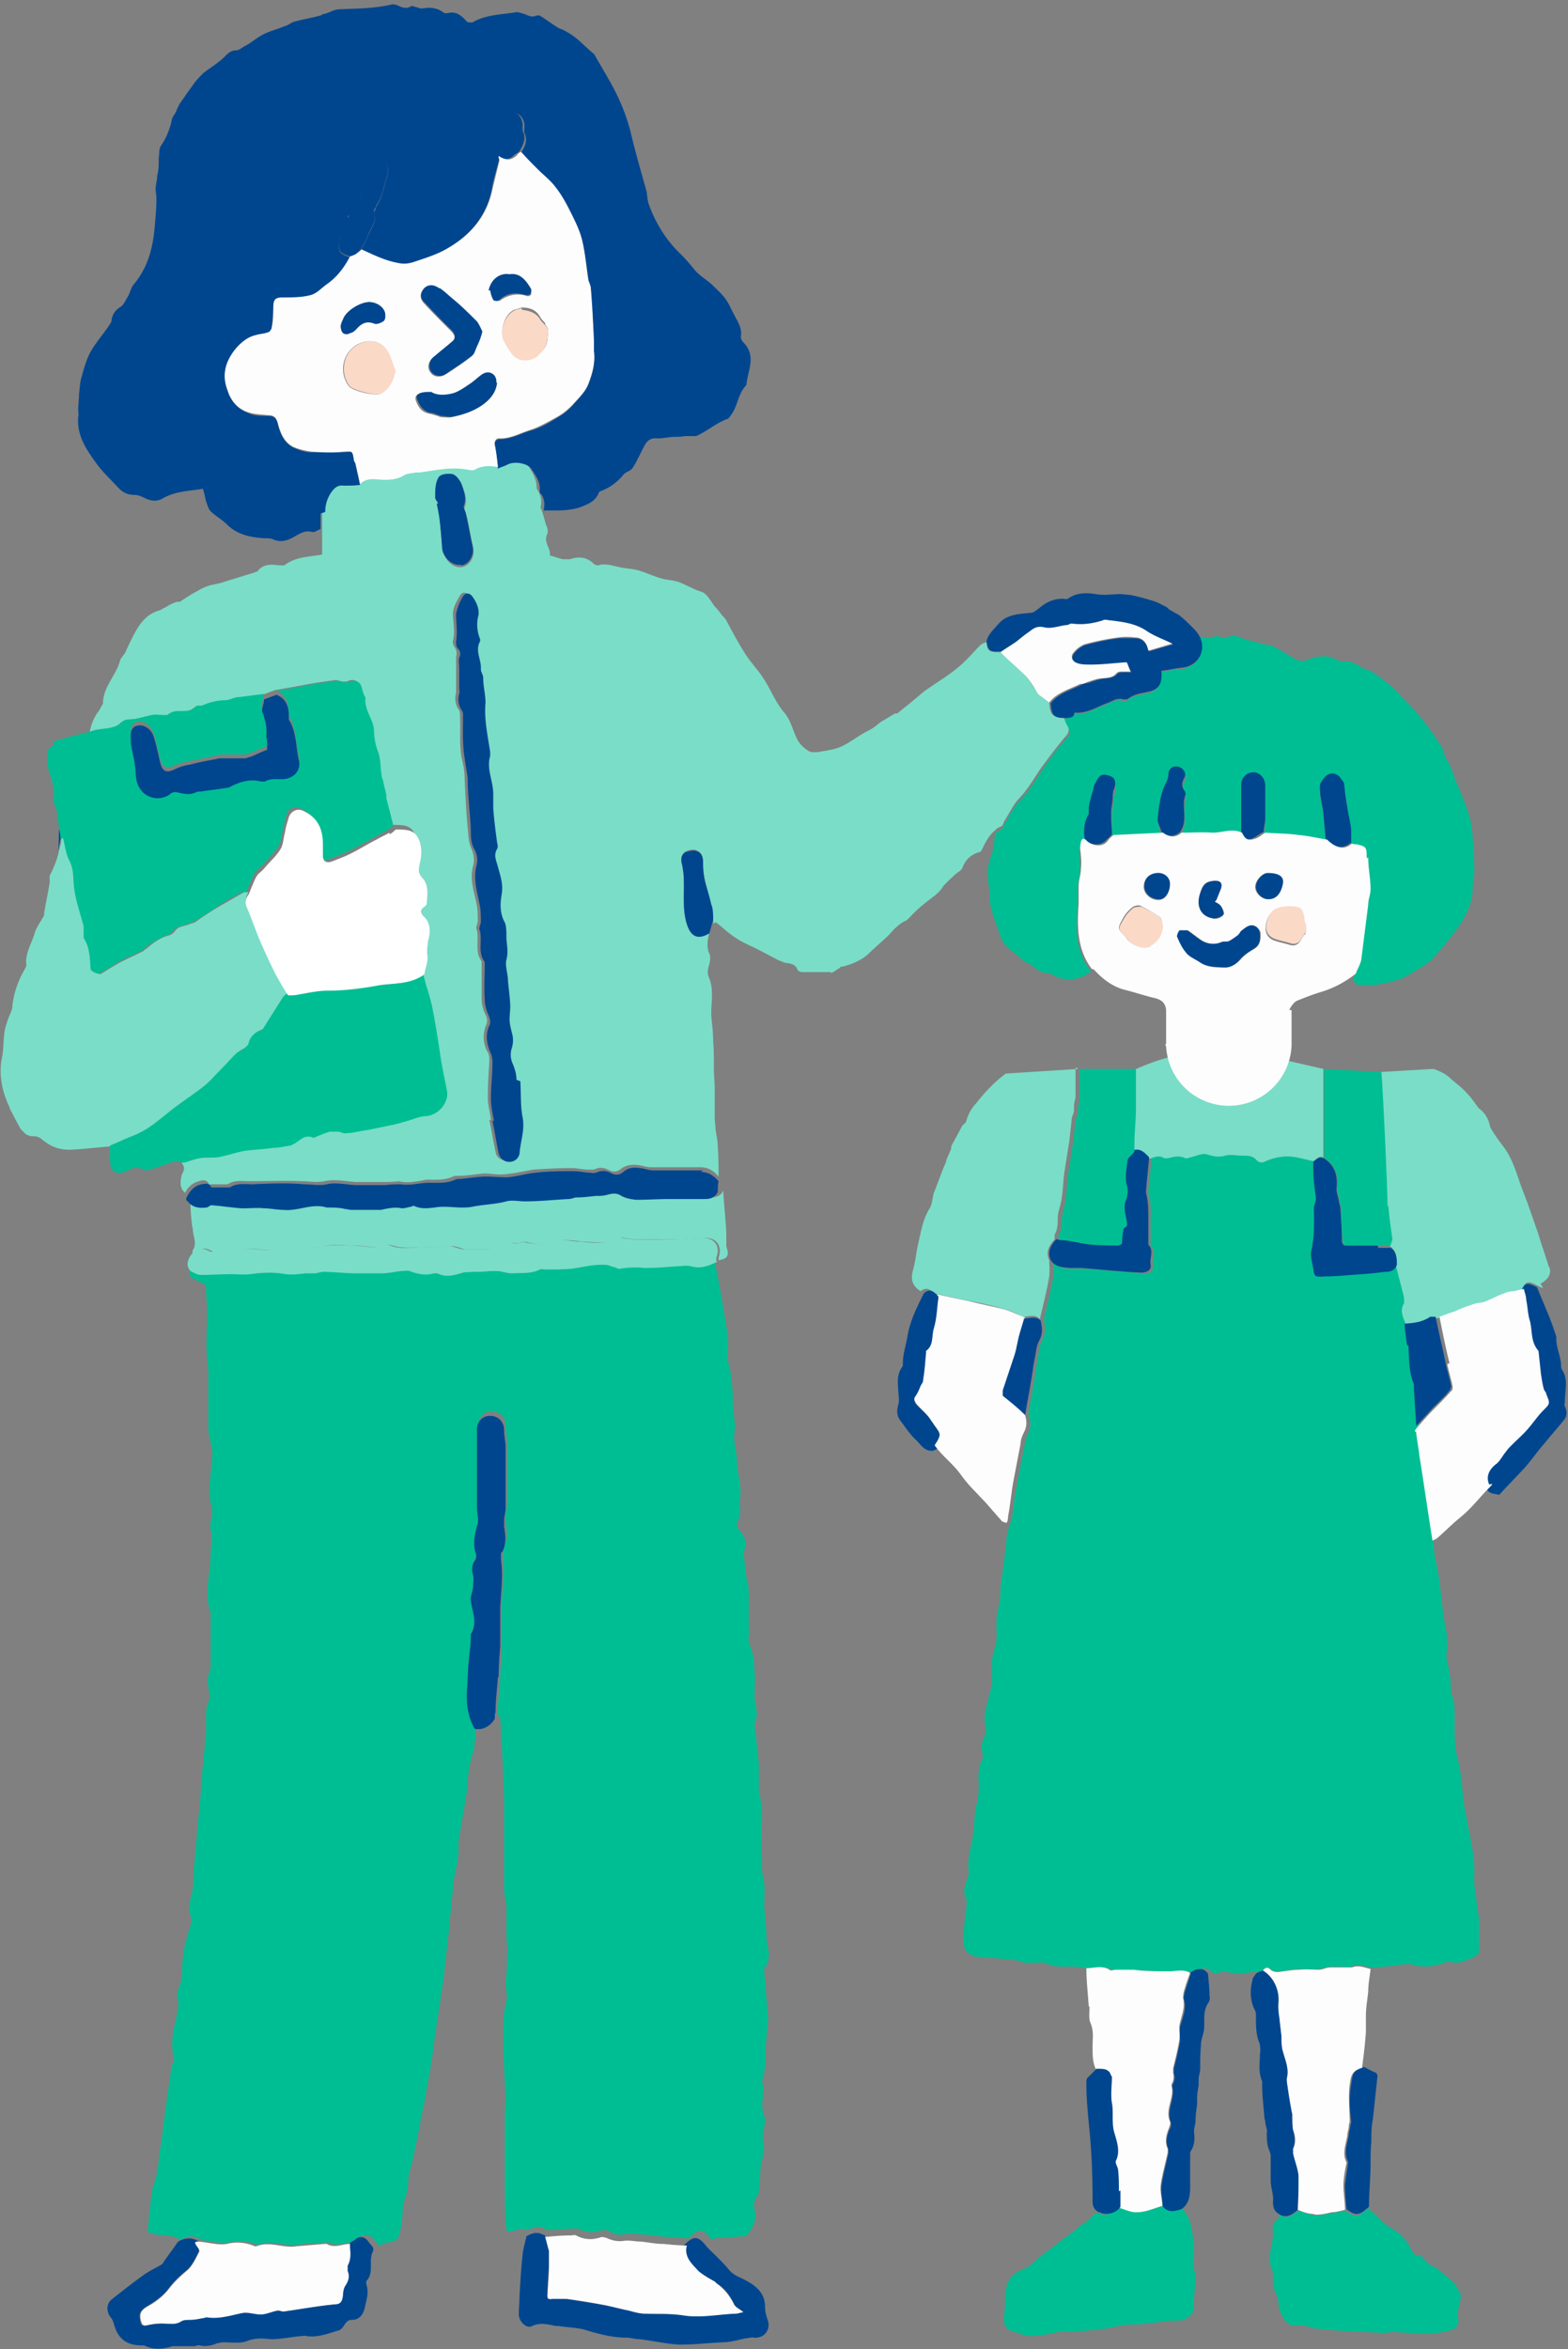 <svg id="b" data-name="レイヤー 2" xmlns="http://www.w3.org/2000/svg" viewBox="0 0 20.25 30.33"><rect x="0" y="0" width="20.25" height="30.33" fill="#808080" stroke="none"/><defs><style>.d{fill:#fad9c7}.d,.e,.i,.j,.k{stroke-width:0}.e{fill:#00468f}.i{fill:#7addc7}.j{fill:#00be93}.k{fill:#fdfdfd}</style></defs><g id="c" data-name="レイヤー 1"><path d="M18.03 16.3zM2.14 9.28zM6.47 20.1v.04c0-.04.01-.08.02-.11 0 .01-.01.02-.02.03 0 .01-.01.03 0 .04zm.04-.4v-.07.07zm-2.54-3.26h-.04.04zm2.34-.3h-.08.08zm10.78-1.19v-.01h-.01.01zm-3.51 1.33v.01-.01zm.52 12.15c0-.31 0-.61-.04-.92-.02-.2-.05-.4-.04-.6 0-.02 0-.05.01-.07-.05 0-.09-.02-.13-.03.03.12.03.24-.03.35-.02.03 0 .07 0 .11-.02.12-.05.24-.06.37v.14c0 .05-.03.1-.04.14s.08.06.1.11c.02.07.03.14.03.21l.03.54c.04-.07.12-.09.18-.14.03-.03.05-.06.09-.07-.06-.03-.08-.08-.08-.14zm-.17-13.68v-.01.01zm.71.11h-.02v.01h.02zm-1.1-2.34s0-.01-.01 0c0 0 .02 0 .03.01zm5.68 6.69h.01l-.01-.01v.01zm-1.34-4.72h-.04.04zm-.27 12.2s.02 0 .03.01c0 0-.02-.01-.03-.02z" fill="none" stroke-width="0"/><path class="j" d="M16.3 25.43s.06-.05.1-.01c.02.02.06.03.09.03.09 0 .19-.02.28-.03.08 0 .16.01.25 0 .05 0 .1-.02.15-.03h.12c.05 0 .11.02.16 0 .09-.05.17 0 .26.01.09 0 .18-.01.27-.02.05 0 .1-.02.15-.02.03 0 .06-.01.09 0 .16.05.31.03.46-.03.02 0 .04-.01.06 0 .12.03.21-.03.31-.07.02 0 .05-.04.05-.07v-.41l-.06-.46v-.16c0-.06 0-.11-.01-.17-.01-.11-.03-.21-.05-.31-.02-.12-.05-.24-.07-.37-.03-.19-.03-.39-.08-.58-.07-.25-.03-.49-.05-.74 0-.05-.04-.11-.04-.16-.01-.07 0-.15-.02-.22 0-.05-.02-.11-.03-.16 0-.03-.02-.06-.01-.09.03-.15 0-.3-.03-.45-.03-.19-.04-.37-.07-.56l-.06-.32c0-.05 0-.1-.01-.15-.06-.37-.11-.73-.17-1.1-.01-.1-.03-.19-.04-.29 0-.02.01-.05.02-.08l-.03-.48v-.06c-.08-.16-.06-.33-.07-.49 0-.09-.02-.18-.03-.27-.02-.09-.09-.18-.03-.28.01-.02 0-.06 0-.09l-.09-.35c0-.03 0-.05-.01-.08-.02.07-.09.08-.15.09-.15.02-.29.03-.44.04-.12.01-.24.02-.36.02-.1 0-.11 0-.13-.1 0-.06-.03-.12-.03-.19 0-.04.01-.08.02-.13 0-.1.01-.2.02-.31v-.08c0-.04 0-.09.01-.13.03-.06.01-.12 0-.19-.01-.11-.01-.23-.02-.35-.11-.02-.22-.06-.33-.06-.09 0-.19.02-.28.06-.05.02-.09.02-.12-.01a.202.202 0 00-.18-.06c-.08 0-.16-.02-.23 0-.09.03-.17 0-.25-.02-.06-.01-.12.02-.19.04-.03 0-.06.02-.08.01a.203.203 0 00-.2 0c-.02 0-.05.01-.07 0-.06-.04-.12-.01-.18.01-.01.15-.03.3-.04.44v.02c.04.11.03.23.03.34v.28c0 .02-.01.04 0 .05.08.08.01.17.03.26.01.07-.04.11-.12.1l-.77-.06h-.15c-.09 0-.19 0-.25-.1 0 .07.02.14 0 .21-.03.18-.08.36-.12.55.02.09.03.17-.02.26-.04.07-.04.16-.06.24-.02.1-.03.21-.05.31-.02.14-.05.28-.07.41.03.09.04.17-.01.26-.02.04-.03.09-.04.14l-.09.47c-.03.15-.05.31-.07.46 0 .03-.02.06-.03.09-.01.05-.03.1-.04.16v.02c-.02.18-.04.36-.07.55-.02.12 0 .24-.04.36-.03.11-.02.24-.02.35v.06c-.02.09-.05.18-.06.26v.31c-.03.13-.07.25-.09.38-.01.06 0 .12.01.18v.07c-.04.08-.07.16-.04.25v.07c-.05.1-.06.21-.05.32 0 .08 0 .16-.02.25-.03.08-.03.18-.04.27 0 .21-.1.42-.07.63 0 .03-.01.06-.02.09-.03.09-.06.17-.01.26.01.02 0 .06 0 .09-.01.12-.03.24-.04.35 0 .07 0 .14.02.2.02.05.09.09.14.1.15.02.3.02.45.04.07 0 .13.03.19.04h.16c.03 0 .07-.01.09 0 .11.06.23.05.35.05.08 0 .17.02.25.03.1 0 .2-.04.3.02.02.01.06 0 .08 0h.23c.15 0 .31.02.46.02.09 0 .18-.03.27.02.1-.09.17-.09.24 0 .06 0 .13-.04.19-.02.1.03.2.02.3 0h.11c.03-.01.06-.02.09-.04z"/><path class="i" d="M20 16.35c-.04-.14-.09-.27-.13-.41-.07-.2-.14-.41-.22-.61-.05-.14-.09-.28-.16-.41-.05-.1-.13-.18-.19-.28-.02-.03-.05-.07-.06-.11a.352.352 0 00-.14-.22c-.05-.06-.09-.13-.15-.19-.06-.07-.14-.13-.21-.19a.444.444 0 00-.11-.08c-.04-.02-.08-.04-.12-.05l-.68.04s-.04.14-.05.17c.02.3.04.6.07.9.02.22.06.45.07.67 0 .14.03.27.05.41 0 .03-.02.07-.02.1.08.05.08.14.08.22 0 .03 0 .05.01.08l.09.35c0 .03.01.07 0 .09-.06.1 0 .19.03.28.12 0 .23-.02.33-.09.02-.01.05 0 .07 0 .07-.02.14-.05.2-.07.09-.03.18-.07.26-.1.03-.01.07 0 .11-.02.09-.03.17-.08.26-.11.04-.02.08-.02.13-.03.04 0 .09-.02.13-.03.05-.12.08-.13.21-.06s.02-.02.04-.03c.09-.05.14-.12.11-.21zm-6.07-2.55l-.94.06c-.15.11-.27.24-.38.38a.53.53 0 00-.13.23c0 .02-.03.04-.05.06-.04.07-.08.15-.12.22s-.02.06-.03.09c-.02.05-.04.09-.06.14 0 .02-.01.04-.02.06-.05.12-.09.24-.14.36-.02.07-.02.15-.06.21-.09.15-.11.32-.15.48-.02.1-.03.21-.06.31-.03.12-.01.2.1.27.07-.06.13-.02.18.03l.42.09c.16.03.31.06.47.11.09.02.17.06.25.1.07 0 .16-.04.22.03.04-.18.09-.36.12-.55.01-.07 0-.14 0-.21-.05-.11 0-.19.07-.27v-.06c.04-.07.04-.14.04-.21 0-.09.04-.17.05-.25.02-.12.02-.25.04-.37l.06-.38.03-.27c0-.04.02-.07.03-.11v-.06c0-.04.01-.08.02-.12v-.39z"/><path class="j" d="M15.02 28.48c-.11.03-.21.07-.32.08-.08 0-.17-.04-.25-.06-.05.07-.17.11-.25.08 0 0-.02 0-.03-.01-.04 0-.06.04-.09.07-.05.06-.13.08-.18.14l-.24.18c-.07.06-.15.11-.22.17-.07.05-.13.13-.21.16-.18.06-.25.19-.25.37 0 .07 0 .14-.01.2-.01.09-.02.2.11.24.08.02.16.06.23.06.14 0 .27-.04.41-.06h.06c.03 0 .06.01.09 0 .16-.01.32-.02.48-.05.09-.02.16-.04.26-.04.17 0 .33-.03.5-.05h.1c.11 0 .21-.08.21-.17-.02-.17.06-.35-.01-.52v-.02c0-.11.02-.23 0-.33-.02-.14-.03-.3-.15-.41-.09.03-.17.05-.24-.03zm3.68.92c-.06-.04-.11-.1-.17-.13-.06-.03-.11-.05-.14-.11-.01-.02-.05-.04-.07-.04-.05 0-.07-.03-.09-.07a.63.63 0 00-.27-.29.653.653 0 01-.16-.13c-.04-.04-.09-.08-.13-.12-.02.02-.04.03-.06.05-.09.06-.13.06-.23-.02l-.16.03-.18.03c-.04 0-.08 0-.11-.01-.05-.01-.1-.03-.16-.05-.08.06-.15.12-.25.05 0 .02-.01.06-.03.07-.05.04-.06.09-.05.15v.07c-.02.15-.08.3 0 .46v.05c0 .05 0 .1.01.15.02.06.06.12.06.18 0 .09.03.16.08.23s.1.08.18.07c.04 0 .09 0 .13.02.03 0 .05.02.07.02l.32.03.6.03c.02 0 .04-.01.05-.01.03 0 .06-.01.09 0 .11 0 .23.02.34.02.12 0 .25-.01.37-.05.08-.02.11-.08.09-.16v-.08c.01-.07.03-.13.04-.2-.04-.09-.08-.18-.17-.23z"/><path class="e" d="M16.76 28.53c0-.15.02-.3.01-.44 0-.1-.05-.19-.07-.29v-.06c.03-.08.02-.16 0-.24-.01-.05 0-.1-.01-.15v-.05c-.02-.14-.04-.28-.07-.42 0-.02-.01-.03 0-.05.03-.12-.02-.23-.05-.34-.02-.06-.02-.14-.02-.2l-.03-.26c0-.05-.02-.11-.01-.16a.444.444 0 00-.2-.43c-.03.01-.06.02-.09.04-.01.02-.03.04-.04.06-.04.15-.04.29.03.42.01.02.01.05.01.08 0 .1 0 .2.03.3.03.06.03.13.02.2 0 .11-.02.22.03.33v.05c0 .14.02.29.03.43 0 .01.01.02.01.04 0 .05.03.1.02.14 0 .09 0 .17.04.25 0 .01.01.03.01.05v.32c0 .09.04.18.03.27 0 .07.01.12.07.16.1.07.18.01.25-.05zm-1.38-3.05c-.03.08-.05.16-.08.24 0 .03-.02.06-.01.09.04.13-.02.24-.05.36-.01.06 0 .12 0 .18-.02.12-.05.24-.08.36v.06c.02.05.01.1-.02.15v.02c.04.15-.08.3-.02.46.01.03 0 .07-.02.1-.03.08-.05.16-.01.25v.05c-.03.14-.07.28-.09.42-.01.09.01.18.02.27.07.08.15.06.24.03.1-.07.11-.18.11-.29v-.42c0-.01 0-.03.01-.04.05-.08.05-.16.04-.25 0-.05.02-.1.02-.14 0-.07.01-.14.02-.21v-.08c0-.06.01-.11.02-.17v-.08c0-.04.02-.09.02-.13 0-.1 0-.21.01-.31 0-.07.03-.13.04-.2.01-.12-.02-.24.06-.35.01-.02.02-.05.01-.08 0-.1-.01-.19-.02-.29-.06-.08-.14-.08-.24 0zm4.27-8.83l.03.14c.02.09.02.19.05.28.04.12.02.26.1.37 0 0 .01.01.01.02l.03.28c.01.07.02.14.04.21 0 .02.02.04.03.06.05.12.05.11-.04.21-.07.08-.13.16-.2.24-.06.07-.13.13-.2.2-.03.03-.06.06-.08.09-.05.06-.08.13-.14.17-.09.07-.12.14-.08.25v.05c.03.07.1.06.16.08.11-.12.22-.23.33-.35.09-.1.17-.22.26-.32.08-.1.17-.2.25-.3.04-.05.04-.11.01-.17-.01-.02 0-.05 0-.07 0-.14.05-.28-.04-.41-.01-.02-.01-.05-.01-.07-.01-.12-.07-.23-.06-.35-.04-.12-.08-.24-.13-.35-.04-.1-.08-.19-.12-.29-.13-.07-.16-.06-.21.06zm-7.62 1.7c-.05-.08-.12-.14-.18-.2-.03-.03-.05-.05-.02-.1.03-.05.05-.1.07-.14 0-.02.02-.04.03-.06.01-.12.03-.25.04-.37v-.02c.09-.08.07-.2.1-.29.03-.13.04-.27.06-.4 0-.01-.02-.03-.02-.04-.05-.06-.11-.1-.18-.03-.09.18-.18.36-.21.55-.02.12-.06.23-.06.35 0 .02 0 .04-.01.05-.06.08-.06.18-.05.28 0 .07.02.14 0 .21-.02.07-.02.13.02.19.07.09.13.19.21.26.06.06.11.15.22.14.02-.01.05-.02.07-.04.11-.17.07-.13-.05-.33z"/><path class="k" d="M18.69 17.61c.02.1.05.19.07.29 0 .02 0 .05-.02.06-.07.08-.14.15-.21.22-.08.08-.15.16-.22.24s-.02.05-.02.08c.01.1.03.19.04.29.06.37.11.73.17 1.1.02-.01.05-.02.07-.04.08-.07.15-.14.23-.21.06-.05.12-.1.17-.15.09-.09.17-.19.26-.28s0-.03 0-.05c-.04-.1 0-.18.08-.25.06-.04.09-.11.14-.17.02-.03.05-.06.08-.09.07-.07.14-.13.2-.2.07-.08.13-.17.2-.24.09-.09.09-.09.04-.21 0-.02-.02-.04-.03-.06-.02-.07-.03-.14-.04-.21l-.03-.28s0-.01-.01-.02c-.09-.11-.07-.24-.1-.37-.03-.09-.03-.19-.05-.28 0-.05-.02-.09-.03-.14l-.13.03c-.04 0-.09.01-.13.03-.09.03-.17.08-.26.11-.03.01-.07.01-.11.02-.09.03-.18.06-.26.1-.07.02-.14.05-.2.07.04.2.08.4.13.6zm-1.23 7.79h-.28c-.05 0-.1.03-.15.03-.08 0-.16-.01-.25 0-.09 0-.19.02-.28.03-.03 0-.07-.01-.09-.03-.04-.04-.07-.03-.1.01.14.08.22.26.2.43 0 .05 0 .11.01.16l.03.26c0 .07 0 .14.02.2.03.11.08.22.05.34v.05c.02.14.04.28.07.42v.05c0 .05 0 .1.01.15.03.08.04.16 0 .24v.06c.02.1.06.19.07.29 0 .15 0 .3-.01.44.05.02.1.04.16.05.04 0 .08.02.11.01.06 0 .12-.02.18-.03.05 0 .11-.02.16-.03 0-.1-.02-.21-.02-.31s.02-.2.04-.3c-.06-.12-.01-.23.01-.35 0-.04.02-.09.02-.13 0-.02.01-.04.01-.05 0-.16-.02-.31 0-.47.02-.14.03-.18.16-.22.02-.16.04-.31.05-.47v-.21c0-.1.02-.21.03-.31 0-.1.02-.19.03-.29-.09-.02-.17-.06-.26-.01zm-3.39.51c0 .07-.01.15.01.2.05.11.03.21.03.32 0 .1 0 .19.04.28.06 0 .13 0 .18.06 0 .02.02.03.02.05v.33c.02.11 0 .22.02.34.03.13.1.27.03.41-.01.03.03.08.03.12 0 .09 0 .18.01.27v.21c.08.02.17.07.25.06.11 0 .21-.05.32-.08 0-.09-.03-.18-.02-.27.02-.14.06-.28.09-.42v-.05c-.04-.09-.02-.17.01-.25.01-.03.03-.07.02-.1-.07-.16.06-.3.02-.46v-.02a.2.2 0 00.02-.15v-.06c.03-.12.06-.24.08-.36.01-.06 0-.12 0-.18.02-.12.08-.23.05-.36 0-.03 0-.06.01-.09.02-.08.05-.16.08-.24-.09-.05-.18-.02-.27-.02-.15 0-.31 0-.46-.02h-.23c-.03 0-.07.02-.08 0-.1-.06-.2-.02-.3-.02 0 .16.02.33.03.49z"/><path class="i" d="M16.49 13.65s-.04.21-.06.21q-.15 0-.18-.14s0-.04-.01-.05c-.09.06-.18.09-.29.07-.04 0-.08.03-.13.03-.13 0-.24-.06-.36-.11-.04-.02-.09-.03-.14-.04h-.02c-.25.01-.56.15-.74.23v.47c0 .15-.02.35-.03.5 0 .03.09.02.09.05h.02c.09-.03.15.04.21.09.06-.02.11-.05.18-.01.02.01.05 0 .07 0 .07-.02.14-.03.2 0 .02.01.05 0 .08-.01.06-.01.13-.05.19-.04.08.02.16.05.25.02.07-.02.15 0 .23 0 .07 0 .13 0 .18.06.03.03.07.04.12.01.09-.04.19-.06.28-.06.11 0 .22.04.33.06.04-.02.07-.07.12-.05h.01V13.8l-.61-.14zm.6.45"/><path class="k" d="M12.96 18.02s-.01-.05 0-.07l.15-.45c.03-.1.05-.19.07-.29l.06-.2c-.08-.03-.16-.07-.25-.1-.15-.04-.31-.07-.47-.11l-.42-.09c0 .01.03.03.02.04-.02.13-.02.27-.06.4-.03.1 0 .22-.1.29v.02c-.01.12-.02.25-.04.37 0 .02-.02.04-.03.06-.02.05-.04.1-.07.14-.03.04 0 .07.02.1.06.07.14.13.18.2.12.19.16.16.05.33.1.14.24.24.34.38.09.13.21.24.32.36l.21.24c.01.01.03.01.05.02s.03-.06.03-.09c.03-.15.04-.31.07-.46l.09-.47c0-.05.02-.1.04-.14.05-.09.04-.17.01-.26-.1-.08-.2-.16-.29-.25z"/><path class="e" d="M14.64 14.86h-.02c-.03.04-.09.08-.09.12-.02.11-.04.22 0 .34.02.05 0 .12-.02.17-.04.09 0 .17.01.26 0 .07.01.07-.04.1 0 .06 0 .13-.02.19 0 .01-.03.03-.05.03-.16 0-.32 0-.48-.03-.1-.02-.19-.04-.29-.04-.07.08-.12.16-.07.27.06.09.15.09.25.1h.15c.26.02.51.05.77.06.08 0 .13-.04.12-.1-.02-.09.05-.18-.03-.26v-.33c0-.12 0-.23-.03-.34v-.02c.01-.15.03-.3.04-.44-.06-.06-.11-.12-.21-.09zm3.15 1.22h-.42c-.02 0-.04-.03-.04-.05 0-.14-.01-.29-.02-.43 0-.03-.02-.07-.02-.1-.01-.05-.03-.1-.03-.15.02-.17-.02-.31-.17-.4h-.01c-.05-.02-.08.02-.12.05 0 .12 0 .23.02.35 0 .06.03.12 0 .19-.02.04-.01.09-.01.13v.08c0 .1 0 .21-.02.31 0 .04-.02.09-.02.13 0 .06.02.12.03.19.01.1.03.11.13.1.12 0 .24-.01.36-.02.15-.01.29-.02.44-.04.06 0 .12-.01.15-.09 0-.08 0-.17-.08-.22h-.16zm.4 1.3c.01.17 0 .33.07.49v.06l.03.48c.07-.08.15-.16.22-.24.07-.07.15-.14.21-.22.01-.01.02-.04.02-.06-.02-.1-.05-.19-.07-.29-.04-.2-.09-.4-.13-.6h-.07c-.1.07-.21.08-.33.09 0 .09.02.18.03.27zm-4.96-.37l-.06.2c-.03.1-.04.2-.07.29l-.15.45v.07c.1.08.2.16.29.25.02-.14.05-.28.07-.41.02-.1.03-.21.05-.31.02-.08.02-.17.06-.24.05-.09.04-.17.02-.26-.07-.07-.15-.02-.22-.03z"/><path class="j" d="M15.46 8.2c.13.18.02.42-.21.44-.08 0-.17.02-.26.04v.07c0 .1-.05.16-.13.19-.1.03-.21.03-.3.1-.01.01-.04.02-.06.01-.09-.03-.15.02-.22.05-.13.04-.25.13-.4.12-.04 0-.09.04-.13.07.01.03.02.07.04.1.04.07.02.11-.03.16-.1.11-.19.23-.28.36-.1.15-.19.31-.32.44-.08.08-.12.18-.18.28-.01.02-.02.06-.04.07l-.09.06c0 .06-.02.11-.02.17-.02.14-.1.26-.07.41 0 .07.02.13.02.2-.01.2.09.37.14.55.04.14.18.2.28.3.01.01.02.02.04.03.11.03.17.16.3.14h.01c.17.12.38.11.54-.02-.2-.25-.2-.55-.17-.84v-.23c0-.08.03-.15.03-.23 0-.08 0-.17-.01-.25 0-.06.04-.08.08-.11a.384.384 0 01.05-.33c.01-.02 0-.05 0-.08.02-.07.03-.14.05-.21 0-.03 0-.06.02-.08.02-.05.05-.11.09-.13.03-.02.1 0 .14.02.05.03.05.09.03.15-.01.04-.01.08-.02.12 0 .06-.02.12-.02.18v.08c0 .07 0 .14.01.21l.64-.03c-.02-.05-.06-.11-.05-.16.01-.13.03-.27.07-.39.02-.07.07-.12.07-.2 0-.06.07-.1.13-.09.07.02.11.09.07.15-.03.06-.02.1 0 .15 0 .02.02.04.02.06-.06.16.03.33-.07.48.13 0 .27-.02.4 0 .13 0 .26-.05.38 0v-.61c0-.09.07-.16.16-.16s.15.08.15.17v.43c0 .06-.01.12-.02.17l.43.03c.12.01.25.04.37.06 0-.11-.02-.23-.03-.34 0-.08-.03-.16-.04-.24 0-.04-.02-.1 0-.13.02-.05.05-.1.1-.12.05-.03.12-.01.16.04.02.03.04.06.05.09.02.1.03.19.04.29.02.1.04.19.05.29v.18c.02 0 .04 0 .06.01.13.03.13.04.13.18 0 .14.03.27.03.41 0 .07-.02.13-.03.2l-.09.71c0 .06-.04.12-.07.18 0 .06.02.09.08.1h.17c.17-.03.34-.05.49-.15.09-.06.2-.11.28-.19.12-.13.23-.27.34-.42.1-.15.18-.31.18-.5 0-.07.02-.15.02-.22 0-.14-.01-.28-.02-.42 0-.05-.01-.09-.02-.14v-.06c-.03-.09-.05-.18-.09-.27-.03-.08-.06-.15-.09-.22-.05-.11-.07-.24-.15-.34-.02-.05-.02-.1-.05-.14-.12-.2-.26-.39-.43-.56-.07-.07-.13-.15-.21-.22-.08-.07-.16-.13-.25-.19-.05-.03-.11-.04-.16-.07-.07-.05-.14-.08-.22-.07-.02 0-.04 0-.06-.01-.15-.09-.29-.06-.44 0-.03.01-.08 0-.1-.01-.11-.06-.22-.13-.33-.19h-.04c-.11-.03-.21-.05-.31-.08-.07-.02-.13-.08-.21-.02h-.05c-.04 0-.1-.03-.13-.01-.07.03-.13 0-.2 0h-.1c.03.03.05.05.07.08z"/><path class="e" d="M14.45 28.29c0-.09 0-.18-.01-.27 0-.04-.04-.09-.03-.12.07-.14 0-.28-.03-.41-.02-.12 0-.23-.02-.34-.02-.11 0-.22 0-.33 0-.02-.02-.03-.02-.05-.04-.07-.11-.06-.18-.06l-.12.12c-.01.02-.01.04-.01.07 0 .2.02.4.04.6.03.31.04.61.04.92 0 .06.02.11.08.14 0 0 .02 0 .03.01.08.03.2 0 .25-.08v-.21zm3.16-1.6c-.13.04-.14.07-.16.22-.03.16-.02.32 0 .47 0 .02 0 .04-.01.05 0 .04-.02.09-.02.13-.02.12-.07.23-.01.35-.01.1-.03.2-.04.3 0 .1.01.21.02.31.1.08.15.08.23.02.02-.02.04-.03.06-.05 0-.19.02-.37.02-.56 0-.09 0-.19.01-.28 0-.1 0-.19.02-.29l.06-.56c0-.01-.01-.03-.02-.04a.914.914 0 01-.14-.07s-.02 0-.03-.01z"/><path class="j" d="M17.92 15.58c0-.22-.06-1.52-.08-1.74l-.74-.04v1.15c.15.09.19.23.17.4 0 .05.02.1.03.15 0 .03.02.07.02.1 0 .14.01.29.02.43 0 .02.03.05.04.05h.58c0-.03.03-.07.02-.1-.02-.14-.04-.27-.05-.41zm-3.26-1.78h-.72v.38c0 .04-.01.08-.02.12v.06c0 .04-.03.07-.03.11l-.03.27-.06.38c-.02.12-.02.25-.04.37-.01.09-.04.17-.05.25 0 .07 0 .14-.04.21v.06c.1 0 .2.02.29.04.16.03.32.03.48.03.02 0 .05-.02.05-.03 0-.06.01-.13.02-.19.05-.03.05-.03.04-.1-.01-.08-.05-.17-.01-.26.02-.05.03-.12.02-.17-.04-.12-.01-.23 0-.34 0-.04.06-.08.09-.12v-.1c0-.15.02-.3.02-.45v-.52z"/><path class="e" d="M17.45 10.89v-.18c-.01-.1-.04-.2-.05-.29-.02-.1-.03-.19-.04-.29 0-.03-.03-.06-.05-.09-.04-.05-.1-.07-.16-.04-.04.02-.08.08-.1.12-.01.04 0 .09 0 .13.01.08.03.16.04.24l.03.34c.12.11.22.14.32.05zm-3.16-.05s.05-.04.07-.07c0-.07-.01-.14-.01-.21v-.08c0-.06.02-.12.02-.18 0-.04 0-.08.02-.12.02-.06.02-.12-.03-.15-.04-.02-.1-.04-.14-.02-.04.02-.06.08-.09.13-.01.02-.01.06-.02.08-.02.07-.04.14-.05.21v.08c-.06.1-.07.21-.05.33.06.07.21.09.28 0zm1.89-.02c.05-.02.09-.06.14-.08 0-.06.02-.12.02-.17v-.43c0-.09-.07-.17-.15-.17-.09 0-.16.07-.16.16v.61c.04.09.07.11.16.08zm-.94-.08c.11-.15.01-.33.07-.48 0-.02 0-.04-.02-.06-.03-.05-.03-.09 0-.15.04-.06 0-.13-.07-.15-.06-.02-.13.02-.13.09 0 .08-.05.14-.07.2-.04.12-.06.26-.07.39 0 .05.04.11.05.16.08.06.16.07.24 0zm.24 1.68c.1.06.2.06.3.07.1.02.17-.02.23-.1.05-.06.12-.1.18-.14.08-.05.09-.12.08-.2 0-.03-.03-.08-.06-.09-.07-.04-.13 0-.18.05-.02.02-.03.05-.05.06-.04.03-.08.06-.12.08-.03.01-.06 0-.09.01-.09.03-.18.03-.26-.02-.06-.04-.12-.09-.18-.13a.108.108 0 00-.11 0c-.03.01-.05.07-.05.09.03.07.06.14.11.2s.12.09.18.13z"/><path class="d" d="M15.03 11.96s-.02-.09-.04-.11c-.07-.06-.16-.1-.24-.14-.03-.01-.09 0-.11.01a.47.47 0 00-.13.15c-.08.13-.07.13.04.24.01.01.02.03.03.04.07.08.21.12.29.08.09-.04.16-.15.16-.26zm1.83.09s.02-.08.02-.12c0-.02-.02-.04-.02-.06-.02-.17-.05-.2-.22-.19-.17 0-.24.06-.28.23-.03.11.02.19.13.22.06.02.12.03.18.05.12.03.14-.08.19-.14z"/><path class="e" d="M15.68 11.86s.1-.02.12-.05c.01-.02-.01-.08-.03-.11-.01-.03-.05-.04-.08-.06l.02-.02.06-.15c.03-.07 0-.1-.08-.1-.12.01-.15.04-.2.19-.05.16.02.28.19.3zm.71-.25c.12 0 .17-.1.19-.21 0-.08-.07-.13-.2-.13-.07 0-.16.09-.16.18 0 .08.09.17.17.16zm-1.61-.17c0 .09.08.17.19.17.09 0 .15-.09.15-.21 0-.08-.07-.14-.15-.14-.11 0-.19.07-.19.18zM.77 10.68s-.01.05-.01.07c0 .08 0 .16-.01.24l.03-.15c0-.01.01-.02.02-.03 0-.05-.02-.1-.02-.15v.02z"/><path class="j" d="M8.92 16.34c-.07-.02-.14 0-.21 0-.13 0-.26.03-.39.02-.11 0-.21 0-.32.01-.02 0-.05-.02-.08-.02-.04-.01-.07-.03-.11-.03-.15-.01-.29.03-.44.05-.11.02-.22 0-.33.01-.03 0-.06-.01-.08 0-.11.07-.24.04-.36.05-.06 0-.12-.02-.19-.03h-.09c-.08 0-.16 0-.24.01-.04 0-.07 0-.11.01-.11.03-.22.08-.33.01h-.05c-.11.03-.21.01-.31-.03-.03-.01-.07 0-.11 0-.09 0-.17.02-.26.03H4.6c-.15 0-.29-.02-.44-.02a.36.36 0 00-.11.02h-.12c-.09.01-.17.02-.25.01-.16-.03-.31 0-.46 0h-.25c-.13 0-.26.02-.39.01-.04 0-.09-.03-.13-.05-.02.06.02.1.07.12.05.03.1.05.14.07 0 .07 0 .14.01.21.02.29-.03.58.02.87v.77c0 .11.05.21.05.32 0 .24-.08.48 0 .72v.04c0 .08-.04.16-.02.23.03.11 0 .21 0 .31 0 .25-.09.51 0 .77v.72c-.05.1-.04.19-.02.29 0 .04.02.08 0 .11-.04.08-.04.15-.04.23v.2l-.06.63c-.01.16-.02.32-.04.48l-.06.67c0 .1 0 .21-.03.31-.02.1-.05.19 0 .29v.06c-.03.11-.07.22-.09.33-.02.09-.02.17-.03.26 0 .06 0 .13-.02.19-.01.06-.06.13-.04.18.03.11 0 .19-.02.3-.04.16-.07.33-.02.5 0 .01 0 .03-.01.04-.01.03-.03.06-.03.09-.01.09-.02.18-.04.27l-.09.68c-.02.12-.03.25-.05.37-.01.08-.04.15-.06.22-.02.14-.04.28-.05.42 0 .05-.01.1-.02.15.05 0 .08.02.12.03.1.01.22 0 .31.07.09-.06.18-.07.27 0 .12.01.24.05.36.03.13-.02.25-.02.36.03h.02c.17-.07.34.03.52 0 .12-.02.24-.02.36-.03h.03c.1.06.2 0 .3 0 0-.01.02-.02.03-.03.02-.01.04-.03.07-.04.06-.04.12-.03.17.02.02.03.05.06.07.09.04-.01.07-.03.11-.04.07 0 .15-.03.16-.11.02-.09.04-.2.04-.29 0-.13.08-.25.07-.38 0-.09.04-.19.06-.29.04-.18.08-.37.11-.55.04-.17.07-.35.1-.52.03-.16.05-.31.07-.47l.12-.8.03-.29c.02-.16.04-.32.05-.48.02-.16.03-.33.05-.49.02-.14.07-.28.06-.43v-.06c.03-.2.07-.4.1-.6.02-.12.02-.24.04-.36.01-.08.04-.16.06-.25.02-.1.02-.21.03-.32a.853.853 0 01-.1-.5c0-.11 0-.23.02-.34.01-.12.03-.24.03-.36v-.02c.1-.14.02-.29 0-.43 0-.07.02-.14.03-.2v-.13c-.02-.07-.02-.13.02-.19.01-.02.02-.06.02-.08-.05-.13-.02-.24.01-.37.02-.07 0-.15 0-.23v-.99c0-.11.06-.2.16-.2.11 0 .19.07.19.18 0 .08.02.16.02.24v.77c0 .05-.02.11-.02.16v.08c.02.11.03.22-.02.32 0 .04-.01.07-.02.11.03.2 0 .41-.01.61v.5c0 .13 0 .26-.02.39 0 .15-.02.29-.03.44 0 .03 0 .06-.01.09s.03.04.04.06c.02.35.04.71.05 1.06v1.13c0 .04 0 .08.01.12 0 .04.02.08.02.12v.36c0 .09.02.18.01.27 0 .13-.01.26-.02.39 0 .07.03.15.01.21-.05.19-.04.39-.04.58 0 .22.02.44.03.66 0 .07-.01.14-.01.22v.81c0 .21 0 .41.01.62 0 .03.01.08.03.09.02.01.06 0 .09-.02.03 0 .06-.01.09-.01s.05 0 .08.01c.07-.04.13-.06.21-.02.01 0 .02.01.03.02.11 0 .22-.01.33-.02h.07c.11.06.22.06.33.02.02 0 .06 0 .08.02.07.04.13.05.21.03.07-.01.15 0 .22.01.1 0 .19.02.29.03.1 0 .2.01.3.02.13-.13.19-.14.3.02.03-.01.06-.03.08-.03.11 0 .22-.01.32-.02.02 0 .05 0 .06-.02.08-.09.12-.19.1-.3-.02-.08-.02-.14.03-.2.01-.01.02-.03.02-.05 0-.09.02-.18.02-.27 0-.14.08-.26.03-.4v-.02c0-.1.05-.22.02-.3-.07-.15.03-.3-.03-.45 0-.01.01-.03.02-.04.01-.08.03-.16.03-.24v-.11c0-.13.02-.26.03-.39v-.03l-.03-.34v-.05c0-.05-.01-.11-.02-.16v-.08c.06-.08.07-.17.05-.26 0-.03-.01-.07-.02-.1 0-.15-.02-.3-.03-.45 0-.15.02-.29-.03-.44v-.2c0-.02-.01-.04-.01-.06 0-.19.01-.38.01-.57 0-.08-.04-.17-.04-.25v-.3c-.01-.16-.03-.31-.05-.47 0-.03-.01-.06 0-.09.05-.09.01-.18 0-.27-.01-.08 0-.16 0-.24 0-.07 0-.13-.01-.19 0-.06 0-.12-.02-.18-.02-.09-.08-.17-.04-.27 0-.02-.01-.05-.01-.08v-.45c0-.08-.03-.17-.04-.25 0-.06-.02-.13-.02-.2 0-.02-.01-.05 0-.07.04-.1.02-.18-.05-.26-.05-.05-.05-.1-.02-.16.02-.05.02-.1.02-.16 0-.02-.02-.04-.01-.06.04-.17-.02-.32-.03-.49 0-.11-.03-.22-.04-.33 0-.07.02-.14.01-.2-.04-.27-.01-.54-.09-.8-.01-.04 0-.09 0-.13v-.17c-.02-.17-.05-.34-.08-.51-.03-.17-.06-.34-.1-.51-.09.05-.18.08-.29.04z"/><path class="i" d="M10.74 12.56s.06-.03.08-.05c.01 0 .03-.02.04-.03h.02c.12-.03.24-.08.33-.16.09-.09.19-.17.28-.26.06-.07.12-.13.2-.17.03-.01.06-.05.09-.08.04-.04.08-.08.13-.12.09-.08.2-.14.26-.23.01-.02.03-.04.04-.05.05-.05.1-.1.15-.14.03-.02.06-.04.07-.07.04-.1.11-.17.22-.2.02 0 .03-.03.04-.05.04-.08.08-.16.15-.22.02-.02.05-.05.09-.06.02-.01.03-.04.04-.07.06-.09.11-.2.18-.28.13-.13.21-.29.32-.44.09-.12.18-.24.28-.36.05-.05.07-.1.03-.16-.02-.03-.03-.07-.04-.1-.15 0-.18-.03-.19-.19l-.12-.09c-.02-.02-.04-.05-.06-.08-.04-.05-.07-.11-.11-.16-.11-.11-.22-.22-.34-.32-.14 0-.17-.01-.18-.13-.03.01-.06.02-.08.04-.09.09-.18.2-.28.28-.14.12-.3.21-.45.32-.04.03-.08.07-.12.1-.07.06-.15.12-.22.18h-.03l-.15.09c-.04.02-.07.05-.11.08-.04.03-.08.05-.12.07-.09.05-.17.11-.26.16a.62.62 0 01-.19.07c-.05.01-.11.02-.17.03-.06 0-.09.01-.14-.03a.384.384 0 01-.11-.11c-.07-.12-.09-.27-.19-.38-.1-.12-.16-.27-.24-.4l-.06-.09c-.06-.08-.13-.16-.19-.25-.09-.14-.17-.29-.25-.44a.265.265 0 00-.05-.06c-.03-.04-.06-.08-.09-.11-.06-.07-.1-.17-.18-.2-.1-.03-.18-.08-.28-.12-.07-.03-.16-.03-.23-.05-.11-.03-.21-.08-.32-.11-.08-.02-.16-.02-.24-.04-.09-.02-.18-.05-.27-.02-.01 0-.04-.01-.05-.02-.09-.09-.2-.1-.31-.06h-.09c-.05-.01-.1-.03-.17-.05.02-.09-.09-.17-.03-.28.01-.03 0-.08-.02-.12-.02-.07-.04-.15-.07-.22.02-.07.01-.14-.03-.21a.106.106 0 01-.02-.05c0-.11-.06-.2-.11-.28-.05-.08-.21-.1-.31-.05-.04.02-.08.03-.12.05-.11-.02-.21-.03-.31.04-.01 0-.03.01-.05 0-.22-.04-.44 0-.65.03h-.05c-.05 0-.11 0-.14.03-.11.07-.24.07-.35.06-.09-.01-.16 0-.23.06-.07 0-.14.01-.21.01-.07 0-.11.03-.15.07-.06.08-.09.17-.09.27v.58c-.18.03-.35.03-.49.14h-.05c-.1-.01-.21-.03-.29.07 0 .01-.03.01-.04.02l-.39.12c-.05.02-.11.03-.16.04a.64.64 0 00-.19.08c-.08.04-.15.09-.23.14h-.04c-.05.02-.1.04-.14.07-.03.01-.05.03-.08.04-.18.05-.27.19-.35.35-.03.06-.06.12-.09.19-.02.04-.06.07-.07.11-.05.19-.22.34-.22.55 0 .01-.02.03-.02.04-.02.03-.03.06-.05.08a.6.6 0 00-.1.25c.13-.05.28 0 .4-.12.04-.04.12-.03.17-.04.07-.02.15-.04.22-.05h.2c.05-.05.1-.05.16-.05.07 0 .13 0 .19-.05.01-.01.03-.01.05-.02h.04c.1-.05.2-.07.3-.07.06 0 .11-.03.17-.04.11-.02.22-.03.33-.04.05-.02.11-.04.16-.06l.34-.06c.15-.03.29-.05.44-.07.04 0 .07.02.11.02.02 0 .04 0 .06-.01.06-.03.13 0 .15.07.01.04.03.08.04.12 0 0 .01.01.01.02-.02.16.11.28.11.43 0 .09.02.17.05.26.04.1.03.21.05.32 0 .02.01.04.02.07.01.06.03.12.04.18v.04c.03.12.06.24.09.35h.05c.16 0 .23.03.27.19.02.08 0 .17-.01.25-.01.07-.03.12.03.18.08.09.07.22.06.34 0 0 0 .02-.02.03-.08.05-.06.09 0 .15.07.08.07.2.04.29-.02.07-.03.13-.01.2.01.07-.02.16-.04.24.02.06.03.12.05.18.02.08.05.16.07.25.04.2.06.39.1.59l.09.49c.03.16-.11.33-.27.34-.09 0-.18.05-.27.07-.07.02-.13.04-.2.05-.1.02-.2.04-.29.06-.09.02-.18.03-.27.04-.04 0-.08-.02-.11-.02h-.1c-.07.02-.14.05-.21.08-.12-.07-.18.06-.28.09 0 0-.01 0-.02.01-.07.01-.15.03-.23.03-.12.01-.25.02-.37.04-.11.02-.22.06-.33.08-.07.01-.15 0-.22.01s-.14.04-.22.06v.05c.04.05.03.09 0 .14-.02.08-.04.17.04.24.04-.08.1-.13.18-.15.06-.02.1-.02.13.04h.24c.09-.06.19-.04.29-.04.22 0 .45-.01.67 0 .1 0 .18.02.29 0 .13-.03.27 0 .4.01h.36c.07 0 .13 0 .2-.01.12.03.24 0 .36-.02.11 0 .23.01.34-.04.02-.01.05-.01.07-.01.11 0 .22-.02.33-.03.09 0 .18.02.27.01.12-.01.25-.04.37-.06.16-.01.33-.02.49-.02.07 0 .15.02.22.02h.07c.06-.03.12-.03.18 0s.11.04.17-.01c.08-.06.17-.06.27-.04.04.01.08.02.12.02h.64c.1 0 .17.05.23.12 0-.13 0-.25-.01-.38 0-.08-.02-.16-.03-.24 0-.05-.01-.1-.01-.14v-.38c0-.08-.01-.16-.01-.24 0-.12 0-.25-.01-.37 0-.09-.01-.19-.02-.28-.02-.17.04-.35-.03-.53-.03-.06-.02-.12 0-.18.01-.04.02-.1 0-.14-.04-.09-.02-.18 0-.27-.14.08-.24.04-.29-.12-.06-.2-.03-.39-.04-.59 0-.06 0-.12-.02-.17-.01-.07-.01-.14.05-.17.04-.02.1-.03.14-.01.07.03.08.1.08.17 0 .08.01.16.03.24.02.1.05.2.08.3.01.07.01.13.02.2s.03 0 .04.02c.09.07.17.15.27.21.09.06.2.1.29.15.08.04.17.09.25.13.03.01.05.02.08.03.06.01.13.01.16.09 0 .01.04.03.05.03h.37zM5.72 7.1c-.02-.14-.03-.28-.04-.42 0-.05-.02-.1-.03-.16h.02c-.01-.03-.04-.06-.04-.08 0-.08 0-.18.04-.25.02-.04.13-.06.18-.05.05.01.1.08.12.13.03.09.07.18.03.28-.01.03.02.08.03.12.03.13.05.26.08.39.03.12-.04.24-.14.26-.11.02-.23-.08-.24-.21zm.95 7.77c0 .07-.05.11-.13.11s-.13-.04-.14-.11c-.03-.14-.05-.27-.08-.41h.02c-.01-.1-.04-.19-.04-.29 0-.16.01-.31.02-.47 0-.04 0-.09-.03-.13a.403.403 0 01-.01-.34c.02-.05.01-.09-.01-.13a.499.499 0 01-.05-.21v-.48c-.1-.13-.02-.29-.07-.43 0-.02.02-.06.02-.09 0-.06 0-.13-.01-.19-.03-.17-.1-.34-.05-.52.02-.07.01-.15-.02-.22-.04-.08-.04-.18-.05-.27-.02-.21-.03-.43-.04-.65 0-.09-.02-.18-.04-.27-.03-.18-.01-.36-.02-.54 0-.02 0-.04-.01-.06a.25.25 0 01-.04-.22v-.47c.01-.04.01-.07-.01-.11-.02-.03-.04-.07-.03-.1.03-.12 0-.24 0-.35 0-.08.05-.16.09-.23.03-.05.08-.05.12 0 .06.07.1.15.08.24-.01.11-.03.21.02.31v.03c-.07.12.02.24.01.36 0 .03.03.07.03.11 0 .11.04.22.03.32-.02.22.03.43.06.64 0 .02.01.03 0 .05-.04.17.05.33.04.49v.18c.02.15.04.3.05.45v.08c-.04.08 0 .15.01.23.03.11.07.22.05.35-.02.12-.03.25.04.37.03.05.01.12.02.18.01.1.04.19 0 .3-.02.08.01.18.02.27.01.12.04.23.03.35-.01.16-.02.16.02.32.02.06.01.14 0 .2-.02.07-.02.13.01.2s.04.14.05.21c.01.16 0 .32.03.47.03.16-.02.31-.04.46z"/><path class="e" d="M4.2 6.61c0-.1.03-.19.09-.27.04-.05.08-.08.15-.07.07 0 .14 0 .21-.01l-.06-.27c0-.02-.01-.04-.02-.05-.02-.12-.02-.11-.13-.1h-.42c-.08 0-.16-.03-.23-.06-.12-.06-.17-.18-.2-.3-.02-.08-.05-.11-.13-.11-.09 0-.18 0-.26-.04a.427.427 0 01-.26-.28.483.483 0 01-.03-.27c.03-.18.2-.4.38-.44.06-.01.12-.02.17-.04.02 0 .05-.05.05-.07.01-.08.01-.17.02-.25 0-.1.03-.12.12-.13.12 0 .24 0 .36-.03.08-.02.14-.08.21-.14.13-.1.22-.22.3-.36-.15-.04-.16-.09-.13-.24.02-.1.05-.18.1-.26 0-.01 0-.03.02-.04.12-.07.13-.19.16-.31l.09-.27c.03-.09.11-.14.18-.12.07.03.09.11.06.2-.03.09-.05.18-.08.27-.02.05-.05.1-.07.14 0 .02-.02.04-.02.06.04.12-.04.2-.08.3-.02.06-.06.12-.09.18.08.04.16.08.25.11.08.03.16.06.25.07.06 0 .12 0 .18-.02.15-.05.3-.1.44-.18.29-.17.5-.42.57-.76.02-.13.06-.25.09-.37 0-.02.02-.03.03-.04-.07-.09-.07-.19-.04-.29l.03-.12c0-.11.07-.18.16-.18s.17.1.15.21v.05c.05.1.01.18-.04.26.07.08.15.15.22.23.07.07.16.14.22.22.08.1.14.22.2.33.06.12.12.24.15.37.04.17.06.34.08.51 0 .03.03.07.03.1.01.23.03.45.04.68v.13c.02.15-.02.29-.07.42-.04.1-.13.19-.21.28a.7.7 0 01-.19.15c-.11.07-.23.14-.35.17-.13.04-.25.11-.39.11-.05 0-.08.03-.07.09.02.09.03.19.04.29.04-.02.08-.03.12-.05.09-.05.26-.02.31.05.06.09.12.17.11.28 0 .02 0 .04.02.05.04.06.05.13.03.21.16 0 .31.01.47-.04.1-.04.19-.07.24-.18 0-.01.02-.03.03-.03a.68.68 0 00.29-.21c.03-.04.1-.05.12-.09.06-.09.1-.19.15-.28.04-.08.09-.11.18-.1.07 0 .14-.02.21-.02.04 0 .09 0 .13-.01h.15c.14-.06.26-.17.4-.22.02 0 .03-.03.05-.05.09-.12.09-.28.2-.39v-.01c.02-.18.13-.37-.04-.54-.02-.02-.04-.06-.03-.09.01-.1-.04-.17-.08-.25-.04-.07-.07-.15-.12-.22-.05-.07-.12-.13-.18-.19-.08-.07-.17-.12-.23-.2-.05-.06-.1-.12-.16-.18-.19-.18-.33-.4-.42-.65-.02-.05-.02-.12-.03-.17-.07-.25-.14-.49-.2-.74-.04-.17-.1-.33-.17-.48-.09-.19-.2-.36-.3-.54 0-.01-.02-.02-.03-.03-.07-.06-.13-.12-.2-.18a.99.99 0 00-.17-.11C7.26.38 7.23.37 7.21.36 7.13.31 7.05.25 6.97.2h-.04c-.06.03-.11 0-.16-.02-.04-.01-.08-.03-.12-.02-.19.03-.38.03-.55.13-.02 0-.06 0-.07-.01C5.96.2 5.89.14 5.78.17h-.04C5.65.1 5.56.09 5.45.11 5.43.11 5.4.1 5.37.09c-.02 0-.05-.02-.06-.01-.08.05-.14 0-.2-.02-.02 0-.04-.01-.06 0-.22.05-.44.05-.67.06-.06 0-.12.04-.19.06-.02 0-.03.01-.05.02-.11.03-.23.05-.34.08-.04.01-.08.05-.13.06-.09.04-.19.06-.28.11-.08.04-.14.1-.22.14-.04.02-.08.06-.12.06-.09 0-.13.07-.19.12-.07.06-.15.11-.23.17-.04.04-.08.08-.12.13-.04.06-.08.11-.12.17l-.07.1c-.02.04-.04.08-.05.11-.02.03-.04.06-.05.09a.91.91 0 01-.14.34c-.03.04-.02.11-.03.16 0 .08 0 .15-.02.23 0 .06-.02.11-.02.17 0 .04.01.08.01.13 0 .11-.01.22-.02.33-.02.29-.09.56-.28.78-.03.04-.04.1-.07.15-.03.05-.05.1-.09.13a.23.23 0 00-.12.18c0 .02-.02.04-.03.06-.08.12-.18.23-.25.36-.05.1-.08.21-.11.32-.02.07-.02.14-.03.21 0 .07-.01.14-.01.21 0 .03.01.05 0 .08-.02.25.11.43.24.61.08.11.19.21.28.31.06.06.12.09.21.09.04 0 .09.02.13.04.08.04.16.05.24 0 .16-.09.34-.09.51-.12.02.06.03.12.04.16.02.05.03.1.06.13.06.06.15.11.21.17.14.14.32.17.5.18.03 0 .06 0 .09.01.1.05.19.02.28-.03.07-.04.14-.09.24-.06.03 0 .07-.03.1-.04v-.2z"/><path class="j" d="M.69 9.62s-.07.05-.08.08v.17c.03.15.11.29.08.45 0 .03.02.07.03.1 0 .02.01.04.02.06v.03c0 .05.01.1.02.15 0 .05.02.1.02.15.03.11.04.22.09.31.06.12.04.24.06.36.02.16.08.32.12.48v.15c.08.12.08.26.09.4 0 .03.11.08.14.06.09-.05.17-.1.25-.15.09-.05.19-.09.29-.14.01 0 .03-.02.04-.03a1 1 0 01.28-.17.18.18 0 00.09-.06c.05-.07.13-.06.19-.09.03-.01.06-.02.08-.03.12-.07.23-.14.34-.22.09-.06.19-.11.28-.16h.06c.02-.04.03-.08.05-.12.02-.05.04-.1.07-.14.03-.04.07-.07.1-.1.07-.08.14-.15.2-.24.03-.06.04-.13.05-.2.02-.07.03-.13.05-.2.02-.09.11-.12.19-.08.18.09.24.24.25.43v.15c0 .08.05.1.12.07.08-.04.16-.06.24-.1.12-.06.23-.12.35-.19.05-.03.1-.05.15-.08.03-.02.05-.04.08-.06-.03-.12-.06-.24-.09-.35v-.04c-.01-.06-.03-.12-.04-.18 0-.02-.02-.04-.02-.07-.02-.11-.01-.22-.05-.32a.798.798 0 01-.05-.26c0-.15-.13-.27-.11-.43 0 0 0-.01-.01-.02-.02-.04-.03-.08-.04-.12-.02-.07-.09-.1-.15-.07-.02 0-.04.02-.06.01-.04 0-.08-.03-.11-.02-.15.02-.3.04-.44.07l-.34.06c.13.05.15.16.16.28v.04c.1.16.09.36.13.53.03.13-.07.24-.22.24-.08 0-.15-.01-.22.03h-.05c-.15-.04-.29.01-.42.08h-.01c-.12.02-.23.03-.35.05h-.04c-.08.05-.17.03-.26.01-.03 0-.06 0-.09.02-.12.1-.31.06-.4-.08-.06-.09-.04-.2-.06-.3-.01-.09-.04-.19-.05-.28 0-.06-.01-.14.02-.18.04-.05.12-.06.18-.02.04.03.07.07.09.11.04.12.06.24.09.35.03.11.09.13.19.08.06-.03.13-.04.2-.06.11-.02.22-.04.33-.07.03 0 .05-.01.08-.01h.29c.03 0 .05-.01.08-.02.06-.03.13-.05.21-.09v-.12c0-.03-.01-.05-.01-.08.01-.1-.02-.19-.05-.29-.02-.05.01-.12.02-.18-.11.01-.22.03-.33.04-.06 0-.11.04-.17.04-.11 0-.21.03-.3.07h-.04c-.02 0-.04 0-.05.02-.05.05-.12.05-.19.05-.06 0-.11 0-.16.05h-.08c-.04 0-.08-.01-.12 0-.07.01-.15.04-.22.05-.06.01-.14 0-.17.04-.12.11-.27.07-.4.12-.1.03-.21.05-.31.08-.06.02-.13.03-.18.06z"/><path class="i" d="M1.77 14.64c.17-.07.3-.19.44-.3.15-.12.31-.22.46-.34.06-.04.11-.1.16-.16.08-.08.16-.17.24-.25.03-.03.07-.05.11-.07.02-.02.05-.03.05-.06.02-.09.07-.14.16-.17.02 0 .03-.03.04-.04.08-.13.16-.25.24-.38a.12.12 0 01.05-.05c-.05-.09-.11-.18-.16-.27-.07-.14-.13-.28-.2-.43-.06-.14-.11-.29-.17-.43a.175.175 0 01.02-.17h-.06c-.09.05-.19.11-.28.16-.12.07-.23.14-.34.22-.03.02-.06.02-.08.03-.06.03-.14.02-.19.09-.02.03-.05.05-.09.06-.11.03-.2.1-.28.17-.01 0-.03.02-.04.03-.1.05-.19.09-.29.14-.09.05-.17.1-.25.15-.03.02-.14-.03-.14-.06-.01-.14-.01-.28-.09-.4v-.15c-.04-.16-.1-.32-.12-.48-.02-.12 0-.24-.06-.36-.05-.09-.06-.21-.09-.31 0 .01-.02.02-.02.03 0 .05-.02.1-.03.15-.02.1-.06.2-.11.3-.02.03 0 .07-.01.11-.02.13-.05.26-.07.39 0 .02 0 .04-.02.06-.03.06-.08.12-.1.19-.04.14-.13.27-.11.42 0 .02-.02.05-.03.07-.08.14-.13.29-.15.45 0 .06-.03.11-.05.16-.02.06-.04.11-.05.17-.02.12-.01.25-.04.37-.03.19 0 .37.07.54.01.03.03.06.04.1.05.09.09.18.14.26l.06.06c.03.02.06.03.11.03.03 0 .07.01.1.04.04.03.08.06.12.08.1.05.2.06.31.05.16-.01.32-.03.47-.04.05-.02.09-.04.14-.06.06-.03.13-.06.19-.08z"/><path class="j" d="M2.6 14.95c.07-.01.15 0 .22-.01.11-.02.22-.06.33-.08.12-.02.25-.02.37-.04.08 0 .15-.02.23-.03 0 0 .01 0 .02-.01.09-.03.15-.15.28-.09.07-.03.14-.06.21-.08h.1c.04 0 .08.03.11.02.09 0 .18-.03.27-.04.1-.02.2-.04.29-.06.07-.01.13-.03.2-.05.09-.02.18-.07.27-.07.16-.01.31-.18.27-.34-.03-.16-.07-.33-.09-.49-.03-.2-.06-.39-.1-.59-.02-.08-.04-.16-.07-.25-.02-.06-.03-.12-.05-.18-.17.13-.38.11-.58.14-.22.04-.45.06-.67.07-.15 0-.29.04-.44.06H3.7c-.02.02-.04.03-.05.05-.08.13-.16.25-.24.38-.01.02-.03.04-.04.04-.08.03-.14.08-.16.17 0 .02-.03.04-.05.06-.03.03-.08.04-.11.07-.08.08-.16.17-.24.25-.05.05-.1.11-.16.16-.15.12-.31.22-.46.34-.14.11-.27.23-.44.3-.07.03-.13.05-.19.08-.05.02-.09.04-.14.06v.19c0 .14.08.2.21.14.08-.04.15-.07.24-.01h.04l.36-.12c.03 0 .07.02.11.02.07-.02.14-.05.22-.06z"/><path class="i" d="M9.13 15.46h-.45c-.15 0-.29.02-.44.01-.07 0-.15-.02-.2-.06-.06-.04-.1-.02-.15-.01a.88.88 0 01-.17.02c-.09 0-.17.01-.26.02-.03 0-.06.01-.09.02l-.56.03c-.08 0-.17-.02-.24 0-.15.04-.3.04-.44.07-.17.04-.33-.01-.49.01-.09.01-.17.03-.26-.02-.01 0-.03 0-.05.01-.04 0-.08.03-.11.02-.09-.02-.18 0-.27.02h-.38c-.03 0-.05-.01-.08-.01-.07 0-.15-.01-.22-.02h-.02c-.19-.06-.37.05-.56.03-.08 0-.17-.02-.25-.02h-.29c-.13-.01-.26-.03-.39-.04-.02 0-.05.02-.07.03-.08.01-.16 0-.22-.06s-.02.02-.01.04c0 .09.01.18.02.27 0 .02.01.03.01.05 0 .09.06.18 0 .27-.01.02 0 .05 0 .07.09-.1.13-.12.26-.05h.05c.06 0 .12-.01.19-.02.08 0 .15-.02.23-.02.09 0 .18.02.27.02.06 0 .12-.02.17-.02.14 0 .28-.01.42-.01h.04c.14-.06.3-.03.45-.03.1 0 .2.02.29.02.07 0 .15-.04.21-.02.16.05.31.02.47.02.09 0 .19.01.28-.01.06-.01.13.03.19.04h.33c.02 0 .04 0 .07-.02.09-.04.16-.08.26-.06.05 0 .11-.03.15-.01.17.05.32-.03.48-.03.07 0 .15.01.22.02.15 0 .3.04.45-.03.03-.01.06-.03.08-.02.2.04.41.01.61.02h.08c.12 0 .24-.02.36-.02.16 0 .23.11.18.26v.03c.12-.02.14-.06.1-.18v-.18c-.01-.18-.03-.36-.04-.54-.03.07-.09.09-.17.09z"/><path class="i" d="M9.25 16.24c.06-.15-.02-.26-.18-.26-.12 0-.24.02-.36.02h-.08c-.2 0-.41.02-.61-.02-.03 0-.06 0-.08.02-.15.07-.3.04-.45.03-.07 0-.15-.02-.22-.02-.16 0-.31.08-.48.03-.04-.01-.1.02-.15.01-.1-.02-.18.02-.26.06-.02 0-.04.01-.07.02h-.33c-.07-.01-.14-.05-.19-.04-.1.02-.19 0-.28.01-.16 0-.31.04-.47-.02-.06-.02-.14.02-.21.02-.1 0-.2-.02-.29-.02-.15 0-.3-.02-.45.03h-.04c-.14 0-.28 0-.42.01-.06 0-.12.02-.17.02-.09 0-.18-.02-.27-.02-.08 0-.15 0-.23.02-.06 0-.12.01-.19.02h-.05c-.14-.07-.17-.05-.26.05-.04.07-.06.13 0 .2.04.02.09.05.13.05.13 0 .26-.01.39-.01.08 0 .17.01.25 0 .15-.02.3-.03.46 0 .08.01.17 0 .25-.01h.12c.04 0 .08-.02.11-.02.15 0 .29.02.44.02h.31c.09 0 .17-.02.26-.03.04 0 .08-.01.11 0 .1.04.21.06.31.03h.05c.12.06.22.02.33-.01.03-.01.07 0 .11-.01.08 0 .16 0 .24-.01h.09c.06 0 .12.03.19.03.12-.01.25.01.36-.05.02-.01.05 0 .08 0 .11 0 .22 0 .33-.01.15-.02.29-.06.44-.05.04 0 .07.02.11.03.03 0 .05.03.08.02.11-.02.21-.02.32-.01.13 0 .26-.01.39-.02.07 0 .15-.02.21 0 .11.03.2 0 .29-.04s.02-.02.03-.03v-.03z"/><path class="e" d="M9.08 15.11h-.64c-.04 0-.08-.01-.12-.02-.1-.02-.19-.03-.27.04-.06.05-.11.04-.17.01a.191.191 0 00-.18 0c-.02 0-.05.01-.07 0-.07 0-.15-.02-.22-.02-.16 0-.33 0-.49.02-.12.01-.25.05-.37.06-.09 0-.18-.01-.27-.01-.11 0-.22.02-.33.03-.02 0-.05 0-.07.01-.11.05-.22.04-.34.04-.12 0-.24.04-.36.02-.07 0-.13 0-.2.01h-.36c-.13 0-.28-.04-.4-.01-.1.02-.19 0-.29 0-.22-.02-.45-.01-.67 0-.1 0-.2-.02-.29.04h-.24c-.03-.06-.07-.05-.13-.04-.09.02-.14.08-.18.15s.01.06.02.09c.06.06.14.07.22.06.03 0 .05-.03.07-.03.13.01.26.03.39.04h.03c.09 0 .18-.01.26 0 .08 0 .17.02.25.02.19.02.37-.09.56-.03h.02c.07 0 .15 0 .22.02.03 0 .05.01.08.01h.38c.09-.02.18-.04.27-.02.03 0 .07-.01.11-.02.02 0 .04-.02.05-.01.09.04.17.03.26.02.16-.03.32.02.49-.01.14-.03.29-.03.44-.07.07-.02.16 0 .24 0 .19 0 .37-.02.56-.03.03 0 .06-.01.09-.02.09 0 .17-.01.26-.02.06 0 .11 0 .17-.02.05-.01.09-.02.15.01.06.04.13.05.2.06.15 0 .29-.01.44-.01h.45c.08 0 .13-.02.17-.09 0-.05 0-.1.01-.14-.06-.07-.13-.12-.23-.12zm3.85-6.68c.07-.05.14-.09.21-.14.06-.04.12-.08.17-.13a.25.25 0 01.19-.05c.09.02.19-.02.28-.03.02 0 .05-.02.07-.02.14.02.27 0 .4-.04.03-.01.07 0 .11 0 .16.02.31.03.45.13.1.07.22.11.34.17-.11.03-.21.06-.31.09-.02-.09-.07-.16-.17-.17h-.22c-.15.02-.29.05-.44.09a.36.36 0 00-.14.11c-.04.05-.02.12.05.13.06.01.12.02.17.02.15 0 .31-.02.47-.03.01.04.03.07.05.12h-.1c-.03 0-.06 0-.08.02-.06.07-.15.05-.22.07-.06.01-.12.04-.17.05-.02 0-.05 0-.07.02-.14.07-.3.11-.4.24.01.16.04.19.19.19s.09-.07.13-.07c.15.01.27-.07.4-.12.07-.02.13-.08.22-.05.02 0 .05 0 .06-.01.09-.07.2-.07.3-.1.09-.03.13-.09.13-.19v-.07c.09-.01.17-.03.26-.04.23-.02.34-.25.21-.44-.02-.03-.05-.06-.07-.08-.05-.05-.1-.1-.15-.14-.03-.03-.07-.04-.11-.07-.03-.01-.05-.03-.07-.05-.06-.03-.11-.06-.17-.08-.1-.03-.2-.06-.31-.08-.04 0-.08-.01-.12-.01-.11 0-.21.02-.32 0-.12-.02-.25-.02-.36.06-.02.01-.05 0-.07 0-.12 0-.22.05-.31.13-.03.02-.06.05-.09.05-.15.02-.31.01-.43.15-.06.07-.13.13-.15.22.02.12.04.14.18.13zM4.55 28.94l-.03.03.03-.03zm.06-.04s-.04.03-.07.04l-.03.03c0 .02-.01.04 0 .05.01.08.01.15-.03.23v.07c.03.07.01.13-.03.19-.02.03-.03.08-.03.12 0 .07-.02.11-.11.12-.21.02-.43.06-.64.09-.03 0-.06-.02-.09-.01-.07.01-.15.05-.22.05s-.15-.03-.23-.02c-.15.02-.29.07-.45.06-.03 0-.05 0-.08.01-.05 0-.1.01-.15.02-.04 0-.09 0-.12.02-.06.04-.11.03-.18.03-.09 0-.17 0-.26.02-.06.01-.07 0-.08-.06-.02-.09 0-.13.08-.18.11-.07.22-.14.29-.24.07-.09.14-.16.23-.23.07-.06.12-.16.16-.25.02-.03 0-.08 0-.12-.09-.06-.18-.05-.27 0l-.07.1c-.04.05-.07.1-.11.15-.01.02-.02.04-.04.05-.07.04-.15.08-.21.12-.14.1-.28.21-.42.32-.08.06-.08.16-.02.24.02.02.03.05.04.08.05.19.16.28.36.28h.03c.12.06.24.05.37.01h.28c.02 0 .05-.02.07-.01.08.02.16 0 .23-.03.02 0 .05-.01.07-.01.11 0 .23.02.32-.02.11-.04.2-.03.3-.02.13 0 .26-.03.39-.04.02 0 .05-.01.07 0 .14.02.27-.03.4-.07.03 0 .07-.04.09-.08.03-.04.05-.06.1-.06.09 0 .14-.07.16-.15.02-.1.06-.21.02-.31v-.04c.11-.11.02-.27.09-.39v-.04c-.02-.03-.05-.06-.07-.09-.05-.06-.1-.06-.17-.02zm4.26.09c-.04.15.06.24.15.33.05.06.13.09.2.13.02.01.03.03.05.04.1.06.16.15.21.26.02.04.07.06.12.1-.05.01-.07.02-.1.02-.23 0-.45.06-.69.02-.16-.03-.32 0-.48-.02-.07 0-.14-.03-.21-.04-.1-.02-.21-.05-.31-.07-.16-.03-.33-.05-.49-.08-.06 0-.13-.01-.19 0-.05 0-.07 0-.06-.06 0-.12.01-.25.02-.38v-.19c-.01-.06-.03-.12-.05-.18 0 0-.02-.02-.03-.02 0 0 .02.02.03.02 0-.01-.01-.02-.03-.02-.07-.04-.14-.02-.21.02-.02.08-.04.15-.05.23-.02.18-.03.36-.04.53 0 .08-.01.16-.01.25s.1.19.17.15c.11-.05.21-.02.31 0h.04c.12.02.26.02.37.06.17.05.33.09.5.09.06 0 .11.02.17.02.17.02.34.06.51.07.19 0 .37-.02.56-.03.1 0 .2-.03.29-.05.04 0 .08-.02.12-.01.12.01.21-.09.18-.21-.02-.06-.04-.12-.04-.19 0-.18-.12-.27-.25-.34-.07-.04-.15-.06-.21-.13-.09-.11-.19-.2-.29-.3-.12-.16-.18-.14-.3-.02zm-2.43-7.35c0-.13.01-.26.02-.39v-.5c.01-.2.04-.41.01-.61v-.08c0-.01.01-.02.02-.03.05-.1.04-.21.02-.32v-.08c0-.05.02-.11.02-.16v-.77c0-.08-.02-.16-.02-.24 0-.11-.09-.19-.19-.18-.1 0-.17.09-.16.2v.99c0 .08.03.16 0 .23-.03.12-.06.24-.01.37 0 .02 0 .06-.02.08-.04.06-.04.12-.02.19.01.04 0 .09 0 .13 0 .07-.04.14-.03.2.02.14.09.29 0 .43v.02c0 .12-.02.24-.03.36-.01.11-.01.23-.02.34-.01.17.01.34.1.5.1.02.2-.03.26-.13 0-.03 0-.06.01-.09 0-.15.02-.29.03-.44zm2.75-9.94c-.02-.1-.05-.2-.08-.3a.986.986 0 01-.03-.24c0-.07 0-.14-.08-.17-.04-.02-.1 0-.14.01-.07.03-.07.1-.05.17.01.06.02.12.02.17.01.2-.02.4.04.59.05.16.14.21.29.12.02-.06.03-.11.05-.17 0-.07 0-.13-.02-.2z"/><path class="k" d="M2.58 29.06c-.05.09-.09.19-.16.25-.08.07-.16.14-.23.23a.85.85 0 01-.29.24c-.08.05-.1.09-.08.18.02.06.03.07.08.06.09-.02.17-.03.26-.02.06 0 .12.01.18-.03.03-.02.08-.02.12-.02.05 0 .1-.01.15-.02.03 0 .05-.02.08-.01.15.02.3-.03.45-.06.07-.01.15.02.23.02.07 0 .15-.04.22-.05.03 0 .06.02.09.01.21-.03.43-.07.64-.09.09 0 .1-.05.11-.12 0-.04.01-.09.03-.12.04-.06.06-.12.03-.19v-.07c.04-.07.04-.15.03-.23v-.05c-.1 0-.2.06-.3 0h-.03l-.36.03c-.17.03-.34-.07-.52 0h-.02a.555.555 0 00-.36-.03c-.11.02-.24-.02-.36-.03s.02.09 0 .12zm4.51-.01v.19c0 .13-.01.25-.02.38 0 .05 0 .07.06.06h.19c.16.02.33.05.49.08.1.02.21.05.31.07.07.02.14.04.21.04.16 0 .32 0 .48.02.23.04.46-.01.69-.02.03 0 .05-.01.1-.02-.05-.04-.1-.06-.12-.1a.755.755 0 00-.21-.26c-.02-.01-.03-.03-.05-.04-.07-.04-.14-.08-.2-.13-.08-.09-.19-.18-.15-.33-.1 0-.2-.01-.3-.02-.1 0-.19-.02-.29-.03-.07 0-.15-.02-.22-.01-.08.01-.14 0-.21-.03a.235.235 0 00-.08-.02c-.11.04-.22.04-.33-.02-.02-.01-.05 0-.07 0-.11 0-.22.01-.33.02.02.06.03.12.05.18z"/><path d="M4.55 28.94l-.03.03m2.53-.11s-.02-.02-.03-.02" stroke="#fdfdfd" stroke-linecap="round" stroke-linejoin="round" fill="none" stroke-width="0"/><path class="k" d="M6.39 5.75c-.01-.06.02-.1.07-.09.14 0 .26-.07.39-.11.12-.04.24-.11.35-.17.07-.04.13-.09.19-.15.08-.09.17-.17.21-.28.05-.13.09-.27.07-.42V4.4c-.01-.23-.02-.45-.04-.68 0-.03-.02-.07-.03-.1-.03-.17-.04-.34-.08-.51-.03-.13-.09-.25-.15-.37s-.12-.23-.2-.33c-.06-.08-.15-.15-.22-.22-.08-.08-.15-.15-.22-.23-.02.01-.04.02-.05.04-.06.06-.13.08-.2.03s-.03.03-.03.04l-.09.37c-.07.35-.28.59-.57.76-.13.08-.29.13-.44.18-.06.02-.12.03-.18.02a1.17 1.17 0 01-.25-.07c-.08-.03-.16-.07-.25-.11-.02.02-.04.04-.06.05-.03.02-.06.03-.09.04-.07.14-.17.27-.3.36-.07.05-.13.12-.21.14-.11.03-.24.03-.36.03-.1 0-.12.03-.12.13 0 .08 0 .17-.02.25 0 .03-.03.07-.05.07-.05.02-.11.02-.17.04-.17.04-.35.26-.38.44-.02.1 0 .19.03.27.04.13.13.24.26.28.08.03.17.03.26.04.08 0 .11.03.13.11.03.12.08.24.2.3.07.03.15.05.23.06.14.01.28.02.42 0 .11 0 .11-.02.13.1 0 .02.01.04.02.05l.06.27c.06-.06.13-.07.23-.06.12.01.24.01.35-.06.04-.02.1-.02.14-.03h.05c.22-.03.43-.08.65-.03h.05c.1-.06.2-.06.31-.04-.01-.1-.02-.19-.04-.29zm-.71-.37s-.09-.03-.14-.04c-.1-.02-.14-.09-.17-.17-.02-.07.03-.1.14-.1h.04c.09.05.19.04.27.02.09-.02.17-.08.24-.13.06-.04.11-.09.17-.13.08-.05.18.02.16.12-.01.1-.06.18-.14.25-.13.11-.28.16-.44.19-.05 0-.1 0-.14-.01zm.54-1.09l-.03.1c-.02.05-.04.09-.06.14-.01.02-.02.05-.04.07-.06.05-.12.09-.18.13-.05.04-.1.07-.15.1-.07.05-.16.04-.2-.02-.05-.06-.03-.15.04-.2.08-.06.16-.13.24-.2.05-.04.03-.09-.02-.14-.12-.12-.24-.24-.35-.36-.05-.06-.05-.12 0-.18.05-.05.12-.06.19 0 .06.04.12.09.17.14.1.1.21.19.31.29.04.04.05.09.07.13zm.82-.1s.04.05.04.07c-.01.1 0 .21-.09.28l-.03.03c-.09.1-.27.1-.35-.01a.864.864 0 01-.1-.16c-.06-.12 0-.34.13-.4l.1-.03c.1 0 .19.03.24.13.02.03.04.05.06.07zm-.45-.64c.14-.02.21.08.27.18v.07c-.01.02-.04.03-.06.02a.376.376 0 00-.34.06c-.02.01-.07 0-.08 0-.02-.03-.05-.08-.04-.12.03-.14.14-.23.27-.21zM4.51 4.99a.363.363 0 01.1-.54c.19-.1.37-.03.43.17.02.06.04.11.06.17-.03.12-.09.22-.18.29-.06.04-.36-.03-.41-.09zm.26-1.09c.08 0 .18.05.2.13.01.03 0 .09-.01.11-.03.03-.09.05-.12.04-.1-.04-.16-.01-.23.06-.02.03-.05.05-.09.06h-.09c-.02-.02-.03-.06-.03-.09 0-.04.02-.07.04-.11.05-.1.22-.2.33-.2z"/><path d="M5.03 10.75c-.05.03-.1.05-.15.08-.12.06-.23.13-.35.19-.08.04-.16.07-.24.1-.07.03-.12 0-.12-.07v-.15c0-.19-.06-.34-.25-.43-.08-.04-.16 0-.19.08-.02.07-.04.13-.05.2-.02.07-.02.14-.05.2-.05.09-.13.16-.2.24-.03.04-.07.07-.1.1-.03.04-.05.09-.07.14-.02.04-.03.08-.05.12-.04.05-.05.11-.02.17.06.14.11.29.17.43.06.14.13.29.2.43.05.09.1.18.16.27h.07c.15-.02.29-.06.44-.06.23 0 .45-.03.67-.07.2-.03.4-.01.58-.14.01-.08.05-.16.04-.24-.01-.07 0-.13.01-.2.03-.1.03-.21-.04-.29-.06-.06-.08-.1 0-.15 0 0 .02-.02.02-.03.01-.12.03-.25-.06-.34-.06-.07-.04-.11-.03-.18a.53.53 0 00.01-.25c-.04-.15-.11-.19-.27-.19h-.05s-.05.05-.08.06z" fill="#fff" stroke-width="0"/><path class="e" d="M6.67 13.94c0-.07-.02-.14-.05-.21a.277.277 0 01-.01-.2.34.34 0 000-.2c-.04-.16-.03-.16-.02-.32 0-.11-.02-.23-.03-.35 0-.09-.04-.19-.02-.27.03-.11 0-.2 0-.3 0-.06 0-.13-.02-.18-.07-.12-.06-.26-.04-.37.02-.13-.02-.24-.05-.35-.02-.08-.06-.15-.01-.23.01-.02.01-.05 0-.08-.02-.15-.04-.3-.05-.45v-.18c0-.17-.09-.32-.04-.49v-.05c-.03-.21-.08-.42-.06-.64 0-.1-.03-.21-.03-.32 0-.04-.03-.07-.03-.11.01-.12-.08-.24-.01-.36v-.03a.474.474 0 01-.02-.31c.01-.09-.03-.17-.08-.24-.04-.05-.09-.05-.12 0a.65.65 0 00-.09.23c0 .12.02.23 0 .35 0 .03 0 .08.03.1.03.04.03.07.01.11-.01.04 0 .09 0 .13v.26c0 .03.01.05 0 .08a.25.25 0 00.04.22c.01.02.01.04.01.06 0 .18-.01.36.02.54.01.09.03.18.04.27 0 .22.03.43.04.65 0 .09 0 .19.05.27.04.08.04.15.02.22-.04.18.02.35.05.52.01.06.01.12.01.19 0 .03-.02.06-.02.09.05.14-.03.3.07.43v.03c0 .15-.01.3 0 .45 0 .07.02.14.05.21.02.05.03.09.01.13-.05.11-.04.22.01.34.02.04.03.09.03.13 0 .16-.02.31-.02.47 0 .1.02.19.04.29h-.02c.03.14.05.28.08.42.02.07.07.11.14.11s.12-.05.13-.11c.01-.15.07-.3.04-.46-.03-.15-.02-.31-.03-.47zM3.39 9.19c.03.1.06.19.05.29 0 .03 0 .05.01.08v.12c-.08.03-.14.06-.21.09-.02 0-.05.02-.08.02h-.29c-.03 0-.05 0-.08.01-.11.02-.22.04-.33.07-.07.01-.14.03-.2.06-.1.05-.16.04-.19-.08s-.05-.24-.09-.35a.194.194 0 00-.09-.11c-.06-.04-.15-.03-.18.02-.03.04-.02.12-.02.18.01.09.04.19.05.28.02.1 0 .2.06.3.08.14.27.18.4.08.02-.02.06-.03.09-.02.09.02.17.04.26-.01h.04c.12-.02.23-.03.35-.05h.01c.13-.07.27-.12.42-.08h.05c.07-.04.14-.03.22-.03.15 0 .25-.11.22-.24-.04-.18-.03-.37-.13-.53v-.04c0-.12-.03-.23-.16-.28-.05.02-.11.04-.16.06 0 .06-.04.13-.02.18z"/><path class="k" d="M13.96 8.83s.05 0 .07-.02c.06-.02.11-.04.17-.05.08-.01.16 0 .22-.07.02-.02.05-.02.08-.02h.1c-.02-.04-.03-.08-.05-.12-.16.01-.31.03-.47.03-.06 0-.12 0-.17-.02-.06-.02-.09-.08-.05-.13a.36.36 0 01.14-.11c.14-.04.29-.07.44-.09a.81.81 0 01.22 0c.1 0 .15.07.17.17.11-.03.2-.06.31-.09-.12-.06-.24-.1-.34-.17-.14-.09-.29-.11-.45-.13-.04 0-.08-.02-.11 0-.13.04-.26.06-.4.04-.02 0-.04.02-.07.02-.09.01-.19.05-.28.03-.08-.02-.13 0-.19.05-.06.04-.12.09-.17.13-.07.05-.14.09-.21.14.11.11.23.21.34.32.04.05.08.11.11.16.02.03.03.06.06.08l.12.09c.1-.13.26-.17.4-.24z"/><path class="e" d="M5.96 7.3c.1-.02.17-.13.14-.26s-.05-.26-.08-.39c0-.04-.04-.09-.03-.12.04-.1 0-.19-.03-.28-.02-.05-.07-.12-.12-.13-.06-.01-.16 0-.18.05-.04.07-.04.16-.04.25 0 .03.03.06.04.08h-.02c.01.05.02.1.03.16.02.14.03.28.04.42.01.12.14.23.24.21zM4.6 3.27s.04-.03.06-.05c.03-.06.07-.11.09-.18.04-.1.12-.18.08-.3 0-.02 0-.04.02-.06.02-.05.05-.09.07-.14.03-.09.05-.18.08-.27.03-.09 0-.17-.06-.2-.07-.03-.15.03-.18.12s-.07.18-.09.27c-.03.11-.04.24-.16.31 0 0 0 .03-.02.04a.49.49 0 00-.1.26c-.03.15-.02.2.13.24.03-.01.06-.02.09-.04zm2.06-1.28s.03-.02.05-.04c.05-.08.09-.17.04-.26v-.05c.01-.1-.06-.2-.15-.21-.08 0-.15.07-.16.18 0 .04-.02.08-.03.12-.03.1-.02.2.04.29.08.05.14.04.2-.03zm-.99 1.73c-.07-.05-.14-.05-.19 0-.05.06-.06.13 0 .18.11.12.23.24.35.36.05.05.06.1.02.14-.08.07-.16.13-.24.2-.07.05-.08.14-.04.2.05.06.13.07.2.02.05-.04.1-.07.15-.1.06-.04.12-.09.18-.13.02-.02.03-.04.04-.07.02-.05.04-.09.06-.14.01-.03.02-.06.03-.1-.02-.04-.04-.09-.07-.13-.1-.1-.2-.2-.31-.29-.06-.05-.11-.1-.17-.14z"/><path class="d" d="M5.11 4.79a3.25 3.25 0 01-.06-.17c-.07-.2-.25-.27-.43-.17-.19.1-.24.37-.1.54.05.05.35.13.41.09.1-.06.15-.16.18-.29z"/><path class="e" d="M6.41 4.94c.01-.1-.08-.16-.16-.12-.06.03-.11.09-.17.13-.08.05-.16.11-.24.13-.09.02-.19.03-.27-.02h-.04c-.12 0-.17.04-.14.1.03.08.08.15.17.17.05 0 .09.03.14.04.05 0 .1.02.14.01.16-.03.31-.08.44-.19.08-.07.13-.15.14-.25z"/><path class="d" d="M6.74 3.98s-.07.01-.1.03c-.12.06-.2.27-.13.4.03.05.06.11.1.16.08.11.26.11.35.01l.03-.03c.08-.08.08-.18.09-.28 0-.02-.02-.05-.04-.07-.02-.03-.05-.05-.06-.07-.05-.09-.14-.12-.24-.13z"/><path class="e" d="M4.44 4.1s-.03.07-.04.11c0 .03.01.07.03.09.02.02.07.02.09 0 .03 0 .06-.03.09-.06.06-.07.13-.1.23-.06.03.01.09-.02.12-.04.02-.02.02-.08.01-.11-.03-.08-.12-.13-.2-.13-.11 0-.28.1-.33.2zm1.89-.35s.02.09.04.12c.01.02.07.02.08 0 .1-.09.21-.1.34-.06.02 0 .05 0 .06-.02.01-.01.02-.05 0-.07-.06-.1-.13-.2-.27-.18-.12-.02-.24.06-.27.21z"/><path class="k" d="M17.65 11.08c0-.14 0-.15-.13-.18-.02 0-.04 0-.06-.01-.1.09-.21.06-.32-.05-.12-.02-.25-.05-.37-.06-.14-.02-.29-.02-.43-.03-.05.03-.09.07-.14.08-.09.03-.12 0-.16-.08-.13-.06-.25 0-.38 0-.13-.01-.27 0-.4 0-.08.07-.16.06-.24 0l-.64.03c-.02.02-.05.04-.07.07-.07.1-.21.07-.28 0s-.08.05-.08.11c.01.08.02.17.01.25 0 .08-.03.15-.03.23v.23c-.02.29-.02.59.17.84 0 0 .02 0 .03.01.11.12.24.22.4.26.12.03.24.07.36.1.1.02.16.06.17.16v.44h-.01s0 .02.01.03a.811.811 0 001.62-.01v-.46h-.03s.04-.09.1-.12c.1-.04.2-.08.3-.11.17-.05.32-.13.46-.24.02-.06.06-.12.07-.18l.09-.71c0-.07.03-.13.03-.2 0-.14-.03-.27-.03-.41zm-1.28.19c.14 0 .21.04.2.13-.02.11-.07.21-.19.21-.09 0-.17-.08-.17-.16s.09-.18.16-.18zm-.88.29c.04-.15.08-.18.2-.19.07 0 .1.03.08.1l-.06.15-.02.02c.03.02.06.03.08.06.02.03.05.09.03.11-.02.03-.08.06-.12.05-.16-.02-.23-.14-.19-.3zm-.26.45h.11c.06.04.12.09.18.13.08.05.17.06.26.02.03-.01.07 0 .09-.01.04-.02.08-.05.12-.08.02-.02.03-.05.05-.06.05-.04.11-.09.18-.05.03.02.06.06.06.09 0 .08 0 .15-.08.2-.07.04-.13.08-.18.14-.07.07-.14.11-.23.1-.1 0-.2 0-.3-.07-.06-.04-.14-.07-.18-.13-.05-.06-.08-.13-.11-.2 0-.02.02-.08.05-.09zm-.37.21c-.08.04-.22 0-.29-.08-.01-.01-.02-.03-.03-.04-.11-.11-.11-.11-.04-.24a.47.47 0 01.13-.15c.03-.02.08-.03.11-.01.08.04.17.09.24.14.03.02.03.08.04.11 0 .11-.07.22-.16.26zm.1-.6c-.1 0-.19-.08-.19-.17 0-.11.08-.18.19-.18.08 0 .15.06.15.14 0 .12-.07.21-.15.21zm1.89.44c-.05.06-.07.17-.19.14-.06-.02-.12-.03-.18-.05-.11-.03-.15-.11-.13-.22.04-.17.11-.22.28-.23.18 0 .2.02.22.19 0 .02.02.04.02.06 0 .04 0 .09-.02.12z"/></g></svg>